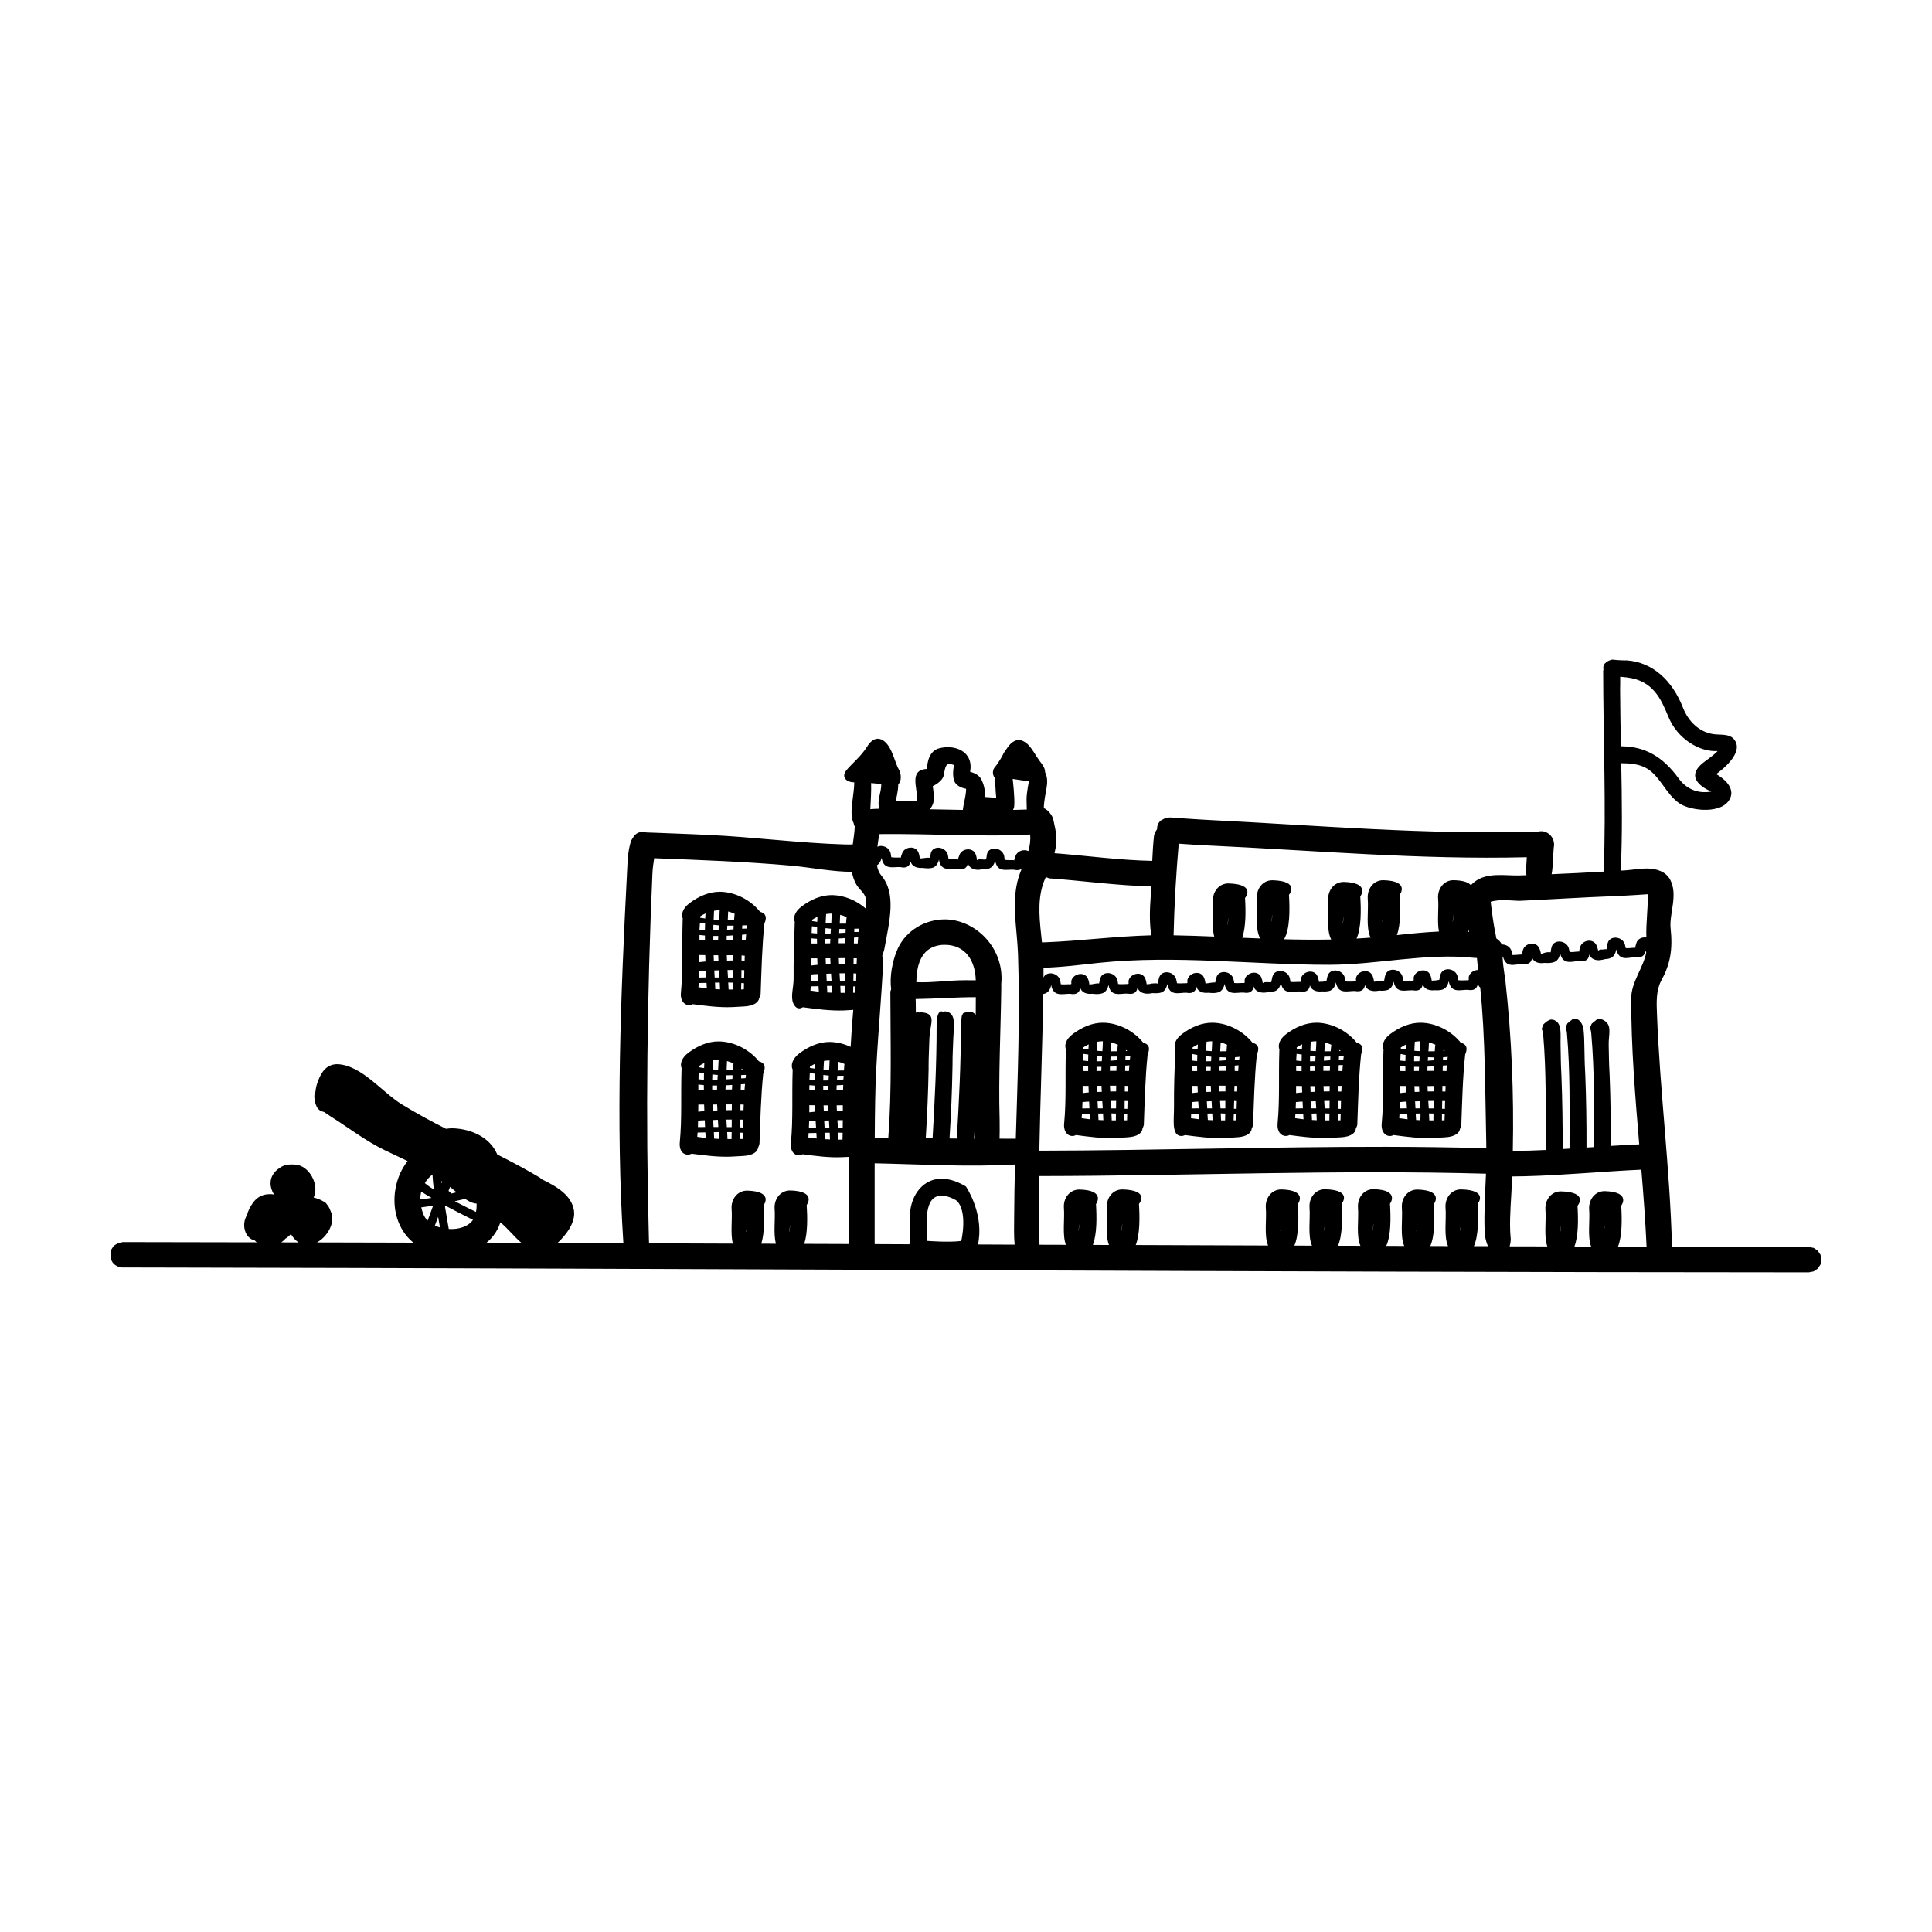 <?xml version="1.0" encoding="UTF-8"?>
<!-- Uploaded to: ICON Repo, www.svgrepo.com, Generator: ICON Repo Mixer Tools -->
<svg fill="#000000" width="800px" height="800px" version="1.1" viewBox="144 144 512 512" xmlns="http://www.w3.org/2000/svg">
 <path d="m568.94 321.47c-0.043-0.25-0.082-0.547-0.02-0.84 0.23-1.324 2.141-1.848 2.434-1.828 1.617 0.23 3.863 0.211 3.863 0.211 6.676 0.523 11.902 5.144 14.82 12.617 1.387 3.465 4.113 6.277 7.894 6.906 1.91 0.316 4.41-0.23 5.711 1.512 2.059 2.731-1.156 6.383-4.828 9.109 0 0 5.082 2.664 3.801 6.129-1.742 4.66-10.477 3.652-13.457 1.68-3.777-2.5-5.289-7.641-9.195-9.574-1.953-0.965-4.176-1.113-6.32-1.133 0.188 9.508 0.316 19.02-0.125 28.465 0.461-0.02 0.922-0.062 1.363-0.082 2.164-0.168 3.715-0.504 5.75-0.484 2.371 0.062 4.828 0.797 5.984 2.981 2.141 4.008-0.273 9.07 0.105 12.785 0.629 5.856-0.105 9.637-2.5 14-1.344 2.539-1.238 5.731-1.113 8.691 0.777 20.637 3.441 40.996 3.988 61.781 10.496 0.02 20.992 0.043 31.488 0.062h4.766l1.281 0.25 1.09 0.734 0.734 1.09 0.25 1.301-0.25 1.281-0.734 1.09-1.09 0.734-1.281 0.25c-147.62-0.062-294.6-1.027-442.07-1.281h-4.742s-1.363 0.043-2.394-0.988c-0.922-0.922-0.988-2.309-0.715-3.672l0.715-1.09c1.09-0.715 1.113-0.715 2.394-0.988h2.141c11.125 0.02 22.25 0.043 33.355 0.062-0.188-0.148-0.355-0.316-0.523-0.504-2.582-0.523-3.652-4.219-2.035-6.738 0.105-0.504 0.293-1.008 0.547-1.531 1.363-2.793 3.023-4.008 5.648-4.008 0.336 0.02 0.652 0.062 0.965 0.125-1.492-2.371-1.469-5.438 1.996-7.391 1.281-0.734 2.664-0.586 3.484-0.566 3.84 0.148 6.613 5.394 4.996 8.734 1.594 0.355 3.086 1.281 3.234 1.449 1.051 1.238 0.988 1.574 1.258 2.121 1.449 2.793-0.691 6.758-3.609 8.332 8.523 0.02 17.023 0.043 25.547 0.062-0.125-0.105-0.23-0.188-0.336-0.293-6.152-5.414-5.879-15.43-1.176-21.328-2.477-1.156-3.801-1.805-6.047-2.875-5.059-2.434-9.469-5.879-14.547-9.09l-1.531-1.027c-0.586-0.148-0.734-0.23-1.027-0.379-1.617-0.922-1.574-3.969-1.574-3.969 0.25-0.797-0.062-0.609 0.293-0.988 0.062-0.859 0.273-1.828 0.691-2.918 0.859-2.227 2.184-4.492 5.246-4.43 6.383 0.355 11.754 7.453 16.918 10.621 3.82 2.352 7.746 4.473 11.754 6.508 0.523-0.082 1.09-0.148 1.68-0.148 4.953 0.148 9.949 2.332 11.902 6.949 3.863 1.953 7.684 3.988 11.379 6.191 0 0 0.105 0.105 0.23 0.293 4.367 2.078 8.082 4.387 8.711 8.375 0.484 3.211-2.141 6.508-4.367 8.605 5.816 0.02 11.629 0.02 17.465 0.043-2.059-31.57-0.715-65.727 0.988-98.664 0.148-2.688 0.148-5.082 1.051-7.996l0.922-1.449c0.715-0.566 1.113-0.988 2.812-0.82 0.105 0.02 0.23 0.062 0.316 0.082l2.414 0.082c3.211 0.125 6.445 0.25 9.656 0.379 1.387 0.062 2.769 0.125 4.156 0.188 12.156 0.547 24.246 2.184 36.566 2.539 0.629 0.02 1.258 0 1.91-0.02 0.211-1.617 0.461-3.211 0.523-4.723-0.148-0.273-0.25-0.586-0.293-0.902-1.344-2.602 0.188-7.516 0.148-10.707v-0.125c-1.867 0.043-3.738-1.301-1.91-3.379 1.617-1.867 3.57-3.402 5.164-5.816 0.523-0.797 1.406-2.371 3.106-2.352 3.402 0.336 4.262 6.152 5.438 8.082 0.754 1.301 0.754 3.234-0.125 3.988 0 1.953-0.691 4.43-0.691 4.43 1.66-0.105 5.648 0.043 5.648 0.043 0.379-3.168-2.394-8.312 2.688-8.543 0 0-0.148-4.578 3.168-5.457 4.262-1.133 9.215 0.859 8.23 6.215 0 0 2.016 0.461 2.793 1.723 0.883 1.469 1.219 3.234 1.156 4.953 1.492 0.082 2.981 0.25 2.981 0.25-0.043-0.273-0.062-0.566-0.082-0.84-0.02-0.25-0.043-0.504-0.062-0.734-0.082-1.133-0.168-2.352-0.082-3.504-0.82-0.883-1.027-2.352 0.23-3.527 0 0 0.883-1.258 1.492-2.332 0.672-1.219-0.043-0.273 1.555-2.519 0.734-1.027 1.785-1.973 3.106-1.891 2.731 0.441 3.695 3.504 5.856 6.254 0.691 0.902 0.965 1.68 0.922 2.309 0.02 0.043 0.043 0.062 0.062 0.105 1.258 2.707-0.293 5.269-0.398 9.383 1.492 0.609 2.414 2.5 2.434 2.75l0.02 0.02v0.105c-0.02-0.211 0-0.062 0 0v-0.105c0.062 0.316 0.125 0.629 0.211 0.945 0.355 1.574 0.398 1.91 0.547 2.793 0.273 1.828 0.082 3.633-0.379 5.438 8.648 0.672 17.277 1.867 25.902 2.035 0.105-2.246 0.23-4.512 0.484-6.758 0 0 0.188-0.84 0.797-1.637-0.02-0.777 0.211-1.574 0.922-2.266l1.426-0.754c0.441-0.082 0.902-0.105 1.363-0.082 0 0 5.394 0.418 9.844 0.652 29.012 1.426 57.938 4.008 86.949 3.066 0 0 0.125 0 0.355 0.062 0.316-0.105 0.672-0.148 1.051-0.148 2.078 0.062 3.715 2.184 3.211 4.344-0.211 2.602-0.188 5.144-0.566 7.055 4.598-0.188 9.195-0.418 13.812-0.691 0.652-17.656-0.125-35.457-0.148-53.234 0 0 0.043-0.125 0.082-0.293zm10.035 132.5c-10.266 0.461-20.531 1.492-30.836 1.742-0.965 0.02-1.93 0.02-2.898 0.043h-0.523c-0.082 2.688-0.23 5.352-0.398 8.02-0.02 0.355-0.043 0.734-0.043 1.113-0.125 2.477-0.168 4.977 0.082 7.453 0 0 0.02 0.945-0.293 1.953 3.336 0 6.656 0.02 9.992 0.02-0.965-2.664-0.25-6.758-0.504-9.781-0.168-2.414 1.449-4.828 4.113-4.809 7.496 0.188 4.387 3.84 4.387 3.84 0.211 3.465 0.273 7.934-0.82 10.77 1.469 0 2.961 0.02 4.43 0.02-1.008-2.688-0.273-6.824-0.523-9.867-0.168-2.414 1.426-4.828 4.113-4.828 7.16 0.211 4.387 3.863 4.387 3.863 0.211 3.504 0.273 8.02-0.859 10.852h7.578c-0.316-6.824-0.82-13.625-1.387-20.402zm-41.164 1.07c-39.652-1.113-78.973 0.586-118.44 0.629-0.062 6.066-0.043 12.133 0.105 18.199 2.332 0 4.66 0.02 6.992 0.02-0.988-2.664-0.273-6.801-0.523-9.844-0.168-2.414 1.426-4.809 4.113-4.809 7.137 0.188 4.387 3.863 4.387 3.863 0.211 3.484 0.273 7.996-0.84 10.812l3.086 0.02h1.195c-1.027-2.664-0.293-6.844-0.547-9.91-0.168-2.414 1.426-4.828 4.113-4.809 7.496 0.188 4.387 3.84 4.387 3.84 0.211 3.527 0.273 8.082-0.859 10.895 11.691 0.043 23.387 0.082 35.078 0.125-1.113-2.664-0.336-6.926-0.609-10.055-0.168-2.414 1.449-4.809 4.113-4.809 7.18 0.188 4.387 3.863 4.387 3.863 0.23 3.57 0.273 8.23-0.922 11.02 1.555 0.02 3.106 0.02 4.66 0.02-1.176-2.664-0.398-6.992-0.652-10.141-0.168-2.414 1.426-4.809 4.113-4.809 7.496 0.188 4.387 3.863 4.387 3.863 0.211 3.609 0.273 8.312-0.965 11.105 1.996 0.02 3.988 0.02 5.961 0.02-1.195-2.644-0.398-7.012-0.652-10.18-0.168-2.434 1.426-4.828 4.113-4.828 7.137 0.188 4.367 3.863 4.367 3.863 0.23 3.633 0.293 8.375-0.988 11.168 1.594 0 3.191 0.02 4.766 0.02-1.156-2.664-0.379-6.992-0.629-10.141-0.168-2.414 1.426-4.809 4.113-4.809 7.137 0.188 4.367 3.863 4.367 3.863 0.23 3.59 0.273 8.312-0.945 11.105 1.574 0 3.129 0 4.703 0.02-1.195-2.664-0.398-7.031-0.672-10.223-0.168-2.414 1.449-4.809 4.113-4.809 7.496 0.188 4.387 3.863 4.387 3.863 0.23 3.633 0.273 8.398-0.988 11.188h3.738c-0.504-1.07-0.82-2.434-0.883-4.008-0.188-5.082 0.148-10.078 0.355-15.219zm-162.02-2.75c-0.02 7.055 0 14.105 0 21.16 0 0 0.02 0.082 0.02 0.25 3.043 0.02 6.086 0.02 9.133 0.043 0.082-0.148 0.188-0.25 0.316-0.379-0.148-2.266-0.105-4.512-0.125-6.781-0.082-5.059 2.898-9.949 8.039-10.223h0.566c2.203 0.082 4.324 0.922 6.234 2.059 0 0 4.43 6.445 3.422 14.105-0.02 0.23-0.062 0.461-0.105 0.691-0.043 0.188-0.082 0.398-0.125 0.586 3.234 0.02 6.488 0.02 9.719 0.043-0.211-2.246-0.148-4.848-0.125-7.262 0.02-4.66 0.105-9.32 0.23-13.98-12.387 0.715-25.527-0.082-37.199-0.316zm-58.422-80.84c-0.211 1.387-0.398 2.371-0.484 4.387-1.387 31.887-1.805 64.32-0.922 96.395 0 0.398 0.02 0.84 0.043 1.258 7.391 0.043 14.801 0.062 22.211 0.082-0.691-2.664-0.105-6.422-0.336-9.238-0.168-2.414 1.449-4.809 4.113-4.809 7.16 0.188 4.387 3.863 4.387 3.863 0.188 3.234 0.25 7.367-0.629 10.203h1.68l2.203 0.02c-0.734-2.664-0.125-6.465-0.355-9.301-0.168-2.434 1.449-4.828 4.113-4.828 7.16 0.188 4.387 3.863 4.387 3.863 0.211 3.273 0.273 7.453-0.652 10.285 3.988 0.02 7.957 0.02 11.922 0.043 0-7.684-0.125-15.387-0.148-23.09-0.566 0.02-1.133 0.062-1.699 0.082-3.547 0.168-7.074-0.336-10.496-0.777-0.168 0.105-0.355 0.188-0.586 0.211-1.555 0.293-2.75-0.945-2.519-3.273 0.609-6.422 0.23-12.449 0.461-19.27v-0.125c-0.566-1.07-0.125-2.856 1.805-4.305 2.371-1.762 5.144-3.043 8.125-3 1.867 0.043 3.738 0.504 5.438 1.301 0.168-3.273 0.398-6.527 0.691-9.805-0.777 0.043-1.574 0.105-2.371 0.148-3.715 0.148-7.43-0.379-10.98-0.84-0.859 0.484-1.848 0.523-2.539-1.027-0.777-1.785 0.082-4.176 0.082-6.527-0.043-4.977 0.125-9.656 0.293-14.738 0-0.105 0.02-0.211 0.02-0.316-0.441-1.07-0.082-2.688 1.805-4.094 2.352-1.785 5.144-3.043 8.125-3.023 3.273 0.082 6.508 1.469 8.922 3.609 0.125-1.363 0.105-2.5-0.148-3.129-0.609-1.449-1.66-1.973-2.457-3.402-0.566-1.027-0.922-2.121-1.113-3.254-4.66 0.062-11.02-1.156-15.996-1.617-12.09-1.07-24.227-1.512-36.336-1.973h-0.062zm-40.766 96.48c-0.566 1.762-1.531 3.402-3.023 4.828-0.23 0.211-0.461 0.418-0.691 0.609 3.106 0.02 6.215 0.02 9.32 0.02-1.953-1.637-3.547-3.777-5.606-5.457zm-55.504 3.106c-0.336 0.355-0.715 0.715-1.156 1.027-0.082 0.062-0.188 0.105-0.273 0.168-0.336 0.379-0.715 0.734-1.133 1.008 1.531 0 3.066 0.02 4.598 0.02-0.691-0.441-1.324-1.09-1.91-2.016-0.043-0.062-0.082-0.125-0.125-0.211zm172.34-10.18c-4.535 0.125-3.945 6.887-3.738 11.988 0 0 5.75 0.461 9.047 0.02 0 0 1.785-7.598-1.156-10.621-0.062-0.062-2.098-1.406-4.156-1.387zm164.2 8.145c-0.125 0.754-0.316 2.394-0.148 1.449 0.105-0.691 0.23-1.93 0.148-1.449zm11.586-0.043c-0.125 0.754-0.336 2.371-0.168 1.449 0.125-0.691 0.25-1.93 0.168-1.449zm-227.26-0.125c-0.125 0.754-0.316 2.371-0.148 1.449 0.105-0.715 0.23-1.953 0.148-1.449zm11.398-0.043c-0.125 0.754-0.316 2.371-0.148 1.449 0.105-0.691 0.23-1.93 0.148-1.449zm166.23-0.23c-0.125 0.754-0.336 2.371-0.168 1.449 0.125-0.715 0.25-1.953 0.168-1.449zm-89.574-0.02c-0.125 0.754-0.336 2.371-0.168 1.449 0.125-0.715 0.25-1.93 0.168-1.449zm53.508-0.02c-0.125 0.754-0.316 2.371-0.148 1.449 0.105-0.715 0.23-1.953 0.148-1.449zm47.633-0.02c-0.125 0.777-0.316 2.394-0.148 1.469 0.105-0.715 0.23-1.953 0.148-1.469zm-89.742 0c-0.125 0.754-0.316 2.394-0.148 1.449 0.105-0.691 0.23-1.93 0.148-1.449zm53.699-0.043c-0.125 0.777-0.336 2.394-0.168 1.469 0.125-0.715 0.25-1.953 0.168-1.469zm12.848 0c-0.125 0.754-0.336 2.371-0.168 1.449 0.125-0.691 0.25-1.93 0.168-1.449zm-245.67-4.809c-0.082 0.02-0.188 0.043-0.293 0.062 0 0-0.02 0-0.082 0.02 0.336 1.996 0.691 3.969 1.008 5.961 2.582 0.168 5.164-0.609 6.422-2.414-2.266-1.133-4.512-2.266-6.738-3.465-0.105-0.062-0.211-0.105-0.316-0.168zm-2.184 2.832c-0.293 0.754-0.566 1.531-0.859 2.309 0.441 0.188 0.883 0.355 1.344 0.504-0.148-0.945-0.316-1.891-0.484-2.812zm-1.324-2.981c-1.051 0.188-2.098 0.336-3.148 0.461 0.125 0.566 0.293 1.133 0.523 1.723 0.25 0.691 0.652 1.281 1.176 1.785 0.484-1.324 0.965-2.644 1.449-3.969zm8.5-1.785c-0.922 0.211-1.848 0.418-2.769 0.629 1.848 0.965 3.738 1.91 5.625 2.832 0.148-0.715 0.188-1.469 0.168-2.203-0.777-0.043-1.617-0.336-2.562-0.945-0.148-0.105-0.316-0.211-0.461-0.316zm-46.055 2.203m34.406-4.137c-0.168 0.652-0.25 1.344-0.25 2.078 0.988-0.105 1.973-0.23 2.961-0.398v-0.02c-0.922-0.523-1.828-1.07-2.707-1.66zm7.641-1.238c-0.125 0.336-0.273 0.691-0.418 1.051 0.293 0.211 0.547 0.441 0.734 0.715 0.461-0.105 0.922-0.23 1.387-0.336-0.566-0.461-1.133-0.945-1.699-1.426zm-4.66-3.297c-0.797 0.629-1.512 1.406-2.035 2.289 0.461 0.379 0.945 0.777 1.469 1.113 0.316 0.188 0.609 0.379 0.922 0.566-0.168-1.324-0.293-2.644-0.355-3.969zm2.394 1.742c0 0.211 0.02 0.441 0.043 0.652 0.062-0.168 0.125-0.336 0.188-0.504-0.082-0.043-0.148-0.105-0.23-0.148zm63.625-29.895c-0.441-1.07-0.105-2.688 1.805-4.113 2.352-1.762 5.144-3.043 8.125-3 4.074 0.082 8.102 2.227 10.559 5.289 2.5 0.629 1.176 3 1.156 3.106-0.652 6.191-0.777 12.449-1.008 18.684 0 0-0.082 0.523-0.355 1.027-0.125 1.07-1.281 2.141-4.094 2.266-1.008 0.043-2.035 0.125-3.066 0.168-3.547 0.148-7.074-0.336-10.477-0.777-0.188 0.105-0.379 0.168-0.586 0.211-1.555 0.273-2.769-0.945-2.539-3.273 0.609-6.422 0.23-12.449 0.461-19.27 0-0.105 0.02-0.211 0.02-0.316zm255.62-30.711c-0.082-0.148-0.168-0.316-0.23-0.484 0 0 0.062 2.141-2.539 1.762-1.891 0-4.387 1.281-5.164-2.078 0 0-0.168 1.637-1.301 2.227-0.484 0.25-1.133 0.336-1.68 0.379-0.379 0.105-0.777 0.188-1.219 0.25-1.156 0.168-2.519-0.23-2.961-1.512 0 0 0.062 2.141-2.539 1.762-1.891-0.02-4.387 1.281-5.184-2.078 0 0-0.148 1.637-1.281 2.227-1.051 0.547-2.832 0.355-2.832 0.355-0.02 0-0.02 0-0.02-0.02-1.238 0.211-2.793 0.02-3.297-1.449 0 0 0.062 2.141-2.539 1.742-1.891 0-4.387 1.301-5.184-2.059 0 0 0 0.211-0.082 0.484 0.105 2.059 0.504 4.113 0.754 6.172 1.637 14.777 2.266 29.914 1.953 44.945 2.918-0.02 5.816-0.105 8.711-0.25v-0.293c-0.02-10.098 0.211-20.195-0.672-30.438-0.148-1.555-0.734-0.734 0.082-2.562 0 0 1.195-1.281 2.141-1.281 0.523 0.062 0.609 0.105 0.84 0.211 2.016 0.945 1.469 3.777 1.555 6.738 0.062 2.414 0.043 4.828 0.188 7.199 0.02 0.461 0.02 0.461 0.043 0.945 0.25 6.402 0.336 12.805 0.316 19.23 0.609-0.02 1.219-0.062 1.828-0.105v-0.168c-0.02-10.078 0.211-20.172-0.691-30.438-0.125-1.555-0.734-0.734 0.105-2.562l1.449-1.195c0.523-0.105 0.523-0.062 0.691-0.062 1.555 0.125 2.121 2.394 2.121 2.5 0.211 2.059 0.23 3.148 0.25 4.43 0.062 2.414 0.062 4.828 0.211 7.199 0.02 0.484 0.02 0.484 0.043 0.945 0.25 6.34 0.336 12.699 0.316 19.062 0.652-0.043 1.301-0.082 1.953-0.125 0.105-10.18 0.168-20.32-0.691-30.125-0.148-1.637-0.629-0.965 0.105-2.562l1.449-1.195c0.504-0.105 0.523-0.062 0.672-0.062 0.523 0.043 0.609 0.105 0.84 0.211 2.664 1.238 1.469 3.82 1.555 6.719 0.062 2.414 0.062 4.828 0.211 7.199 0.02 0.484 0.02 0.484 0.043 0.945 0.25 6.191 0.316 12.363 0.316 18.559 2.5-0.168 5.016-0.316 7.516-0.418-1.07-12.824-2.141-25.652-2.121-38.668 0-4.367 3.211-8.062 3.988-12.195zm-43.957 9.363c-0.293-0.25-0.547-0.609-0.672-1.051 0 0-0.062 2.121-2.625 1.617-1.891-0.082-4.449 1.07-5.082-2.309 0 0-0.23 1.617-1.387 2.141-0.715 0.336-1.699 0.316-2.309 0.273-1.238 0.148-2.75-0.148-3.191-1.617 0 0-0.043 2.141-2.625 1.637-1.891-0.105-4.449 1.027-5.082-2.309 0 0-0.23 1.617-1.387 2.141-0.754 0.336-1.828 0.316-2.414 0.25-0.168 0.043-0.336 0.062-0.523 0.082-1.238 0.168-2.832-0.082-3.273-1.594 0 0-0.062 2.121-2.625 1.617-1.891-0.082-4.473 1.051-5.082-2.309 0 0-0.23 1.617-1.387 2.164-0.715 0.316-1.699 0.293-2.309 0.25-1.238 0.148-2.75-0.148-3.191-1.617 0 0-0.043 2.141-2.625 1.637-1.891-0.105-4.449 1.07-5.059-2.309 0 0-0.23 1.617-1.406 2.141-0.484 0.23-1.113 0.293-1.66 0.293-0.293 0.043-0.586 0.105-0.883 0.148-1.238 0.168-2.832-0.105-3.273-1.617 0 0-0.062 2.141-2.625 1.637-1.891-0.105-4.473 1.027-5.082-2.309 0 0-0.23 1.617-1.387 2.141-1.09 0.504-2.856 0.211-2.856 0.211h-0.02c-1.238 0.148-2.769-0.125-3.211-1.617 0 0-0.062 2.141-2.625 1.617-1.891-0.082-4.449 1.09-5.082-2.309 0 0-0.23 1.637-1.387 2.164-0.797 0.355-1.973 0.293-2.539 0.25-0.23 0.02-0.461 0.062-0.672 0.105-1.258 0.168-2.856-0.105-3.297-1.617 0 0-0.043 2.141-2.625 1.637-1.891-0.105-4.449 1.07-5.059-2.309 0 0-0.25 1.617-1.406 2.141-1.09 0.504-2.856 0.211-2.856 0.211h-0.02c-1.238 0.148-2.769-0.125-3.211-1.617 0 0-0.043 2.141-2.625 1.637-1.891-0.105-4.449 1.027-5.082-2.332 0 0-0.23 1.637-1.387 2.164-0.211 0.105-0.461 0.168-0.715 0.211-0.188 13.832-0.777 27.668-1.027 41.523 30.648-0.062 61.34-1.051 91.945-1.027 8.836 0.02 17.676 0.125 26.512 0.379-0.02-0.484-0.02-0.945-0.02-1.426-0.316-13.832-0.23-27.855-1.594-41.125zm-170.18 38.414c0.043 0.629 0.062 1.238 0.082 1.848h1.07c0.02-0.609 0.043-1.195 0.043-1.805-0.398-0.02-0.797-0.02-1.195-0.043zm-2.246 0.02c-0.418 0-0.84 0-1.281 0.02 0.043 0.566 0.062 1.133 0.105 1.699 0.418 0.02 0.84 0.043 1.258 0.062-0.02-0.586-0.043-1.195-0.082-1.785zm-27.164-0.168c0.02 0.629 0.062 1.238 0.082 1.848h1.07c0.02-0.609 0.02-1.219 0.043-1.828-0.398 0-0.797-0.02-1.195-0.02zm3.441 0.148c-0.02 0.547-0.02 1.113-0.043 1.68h0.715c0.02-0.547 0.02-1.09 0.043-1.637-0.23-0.02-0.484-0.043-0.715-0.043zm-5.688-0.148c-0.441 0.02-0.859 0.02-1.281 0.043 0.02 0.566 0.062 1.133 0.082 1.699 0.418 0.02 0.859 0.043 1.281 0.062-0.02-0.609-0.062-1.195-0.082-1.805zm54.012-70.008c-1.238 0.105-2.769-0.23-3.168-1.742 0 0-0.125 2.141-2.664 1.531-1.891-0.148-4.492 0.922-4.996-2.477 0 0-0.25 1.406-1.238 1.996 0.168 1.051 0.547 1.996 1.195 2.769 3.969 4.746 2.141 11.945 0.777 19.332-0.105 0.566-0.336 1.195-0.566 1.785 0.25 1.449 0.168 3.191 0.082 4.785-0.652 11.316-1.805 22.586-1.973 33.902-0.062 3.211-0.082 6.422-0.105 9.637 1.195 0.02 2.394 0.02 3.59 0.043 0.965-12.891 0.566-25.777 0.547-38.75 0 0 0.062-0.273 0.211-0.672-0.441-3.148 0.273-7.473 1.723-10.684 2.164-4.766 7.16-7.871 12.723-7.809 7.809 0.188 14.906 7.117 14.801 15.742 0 0.461-0.043 1.008-0.082 1.531 0.02 0.211 0.02 0.398 0.02 0.609-0.148 11.754-0.777 23.555-0.441 35.246 0.043 1.742 0 4.094-0.02 4.977 1.426 0.02 2.875 0.02 4.305 0.02 0.484-16.246 1.156-32.496 0.586-48.973-0.273-7.305-2.059-14.695 0.609-21.645 0.125-0.316 0.25-0.629 0.379-0.945-0.398 0.316-1.027 0.523-2.059 0.273-1.891-0.148-4.492 0.902-4.977-2.477 0 0-0.293 1.617-1.469 2.098-0.504 0.211-1.113 0.25-1.66 0.23-0.398 0.082-0.84 0.125-1.301 0.168-1.156 0.062-2.477-0.461-2.812-1.762 0 0-0.125 2.121-2.664 1.531-1.891-0.168-4.512 0.883-4.996-2.477 0 0-0.293 1.594-1.469 2.098-1.113 0.441-2.856 0.105-2.856 0.105h-0.02zm13.73 69.758c-0.043 0.652-0.082 1.324-0.125 1.973h0.148c-0.043-0.293-0.043-0.609-0.043-0.945 0-0.336 0-0.691 0.02-1.027zm0.398-35.496h-0.273c-5.144 0-10.266 0.418-15.492 0.484h-0.188c0.043 0.609 0.043 1.219 0.043 1.828s0.02 1.219 0.02 1.828c0.398-0.336 0.82-0.082 0.82-0.082 0.523-0.105 0.523-0.062 0.691-0.062 4.156 0.398 2.227 2.793 2.078 7.012-0.062 2.352-0.211 4.723-0.211 7.094v0.922c-0.105 6.129-0.379 12.258-0.754 18.367 0.586 0 1.195 0 1.805 0.02 0.586-9.93 1.07-19.816 1.07-29.66-0.062-4.934 1.637-3.906 1.637-3.906 0.523-0.125 0.523-0.082 0.691-0.082 0.523 0.062 0.609 0.125 0.82 0.211 2.035 0.965 1.363 3.906 1.281 6.801-0.082 2.371-0.23 4.723-0.211 7.094 0 0.461 0 0.461-0.02 0.945-0.105 6.215-0.379 12.426-0.777 18.621 0.652 0 1.301 0.02 1.93 0.02 0.586-9.844 1.09-19.816 1.09-29.641-0.02-1.238 0.23-2.832 0.23-2.832 0.523-0.883-0.082-0.629 1.406-1.07 0 0 0.125-0.082 0.672-0.082 0.523 0.062 0.609 0.125 0.84 0.211 0.316 0.168 0.566 0.355 0.777 0.609 0-1.531 0.02-3.086 0.02-4.641zm-42.258 35.98c-0.672 0.02-1.363 0.043-2.059 0.043-0.02 0.379-0.043 0.754-0.062 1.133 0.293 0.043 0.629 0.082 1.07 0.148 0.379 0.043 0.754 0.105 1.133 0.148-0.02-0.484-0.043-0.988-0.082-1.469zm66.145-22.125c-0.441-1.07-0.105-2.664 1.805-4.094 2.352-1.762 5.144-3.043 8.125-3 4.074 0.082 8.102 2.227 10.559 5.312 2.5 0.609 1.156 2.981 1.156 3.086-0.652 6.191-0.777 12.449-1.008 18.684 0 0-0.105 0.461-0.355 0.945-0.062 1.09-1.195 2.227-4.094 2.352-1.027 0.062-2.035 0.125-3.066 0.168-3.547 0.168-7.074-0.336-10.477-0.777-0.148 0.082-0.293 0.148-0.461 0.188-1.574 0.379-2.898-1.027-2.664-3.254 0.609-6.422 0.23-12.449 0.461-19.27 0-0.105 0.02-0.23 0.02-0.336zm28.969 0.02c-0.461-1.07-0.105-2.688 1.785-4.113 2.352-1.762 5.144-3.043 8.125-3 4.094 0.082 8.102 2.227 10.559 5.312 2.519 0.609 1.176 2.981 1.156 3.086-0.652 6.191-0.777 12.449-1.008 18.684 0 0-0.082 0.461-0.355 0.965-0.062 1.09-1.219 2.203-4.074 2.332-1.027 0.062-2.059 0.125-3.066 0.168-3.57 0.168-7.137-0.336-10.559-0.777-0.316 0.168-0.652 0.273-1.051 0.25-1.176-0.082-1.66-1.008-1.828-2.289-0.043-0.148-0.043-0.273-0.062-0.398-0.125-1.531 0.062-3.465 0.043-5.164-0.043-4.996 0.148-9.656 0.316-14.738 0-0.105 0-0.211 0.02-0.316zm55.188 0c-0.461-1.07-0.105-2.688 1.785-4.113 2.352-1.762 5.164-3.043 8.145-3 4.074 0.082 8.082 2.227 10.559 5.312 2.5 0.609 1.156 2.981 1.156 3.086-0.672 6.191-0.797 12.449-1.027 18.684 0 0-0.062 0.547-0.355 1.07-0.148 1.051-1.301 2.098-4.074 2.227-1.027 0.062-2.059 0.125-3.066 0.168-3.547 0.168-7.074-0.336-10.477-0.777-0.148 0.082-0.293 0.148-0.461 0.188-1.574 0.379-2.898-1.027-2.664-3.254 0.609-6.422 0.23-12.449 0.461-19.27 0-0.105 0-0.211 0.02-0.316zm-17.738-7.117h0.082c4.074 0.082 8.102 2.227 10.559 5.312 2.5 0.609 1.156 2.981 1.156 3.086-0.652 6.191-0.777 12.449-1.008 18.684 0 0-0.105 0.461-0.379 0.945-0.062 1.113-1.195 2.227-4.074 2.352-1.027 0.062-2.035 0.125-3.066 0.168-0.461 0.02-0.902 0.02-1.344 0.02h-0.062c-3.043 0-6.086-0.398-9.047-0.797-0.316 0.168-0.652 0.25-0.965 0.25h-0.02c-1.258 0-2.371-1.176-2.164-3.316 0.609-6.422 0.23-12.449 0.461-19.27 0-0.125 0.02-0.23 0.02-0.355-0.441-1.051-0.082-2.644 1.805-4.074 2.309-1.742 5.059-3 7.996-3h0.039zm-161.98 29.074c-0.691 0.02-1.363 0.043-2.059 0.043-0.02 0.379-0.043 0.754-0.082 1.133 0.293 0.02 0.652 0.082 1.07 0.148 0.398 0.043 0.777 0.082 1.156 0.148-0.043-0.504-0.062-0.988-0.082-1.469zm36.422-3.254c-0.484 0-0.945 0-1.426 0.02 0.043 0.652 0.082 1.324 0.125 1.973h1.156 0.125c0-0.652 0-1.324 0.02-1.996zm-7.199 0.188c-0.188 0.02-0.398 0.02-0.609 0.02-0.355 0.02-0.734 0.062-1.113 0.105-0.02 0.566-0.043 1.133-0.062 1.68 0.629 0 1.258-0.02 1.891-0.02-0.02-0.586-0.062-1.176-0.105-1.785zm3.527-0.105c-0.418 0-0.84 0.02-1.258 0.043 0.043 0.609 0.062 1.238 0.105 1.848h1.258c-0.02-0.629-0.062-1.258-0.105-1.891zm-23.488-0.211c0 0.672-0.02 1.363-0.02 2.035 0.25 0.02 0.484 0.043 0.734 0.062 0.02-0.691 0.043-1.387 0.062-2.078-0.273-0.02-0.523-0.02-0.777-0.02zm-2.266-0.02h-1.426c0.043 0.672 0.082 1.324 0.125 1.996h1.176 0.105c0.02-0.672 0.02-1.344 0.02-1.996zm-7.16 0.188c-0.211 0-0.418 0.02-0.629 0.02-0.379 0-0.754 0.062-1.133 0.105 0 0.566-0.02 1.113-0.043 1.68 0.629-0.02 1.258-0.02 1.891-0.02-0.02-0.586-0.043-1.195-0.082-1.785zm3.484-0.125c-0.418 0.02-0.82 0.043-1.238 0.062 0.02 0.609 0.062 1.219 0.082 1.848h1.281c-0.043-0.629-0.082-1.258-0.125-1.91zm188.45-1.699c0.043 0.629 0.062 1.238 0.082 1.848h1.09c0-0.609 0.02-1.195 0.02-1.805-0.398-0.02-0.797-0.02-1.195-0.043zm-55.188 0c0.043 0.629 0.062 1.238 0.082 1.848h1.07c0.02-0.609 0.043-1.219 0.043-1.805-0.398-0.02-0.797-0.02-1.195-0.043zm-28.969 0c0.043 0.629 0.062 1.238 0.082 1.848h1.09c0-0.609 0.02-1.219 0.02-1.805-0.398-0.02-0.797-0.02-1.195-0.043zm56.594 0c0.02 0.629 0.043 1.238 0.082 1.848h0.652 0.105 0.316c0-0.566 0.02-1.156 0.02-1.742v-0.062c-0.398-0.02-0.777-0.02-1.176-0.043zm31.004 0.148c0 0.566-0.02 1.133-0.02 1.68h0.691c0.02-0.547 0.043-1.09 0.062-1.637-0.25-0.02-0.484-0.02-0.734-0.043zm-84.156 0c0 0.566-0.02 1.133-0.02 1.68h0.715c0-0.547 0.02-1.09 0.043-1.637-0.25-0.02-0.484-0.02-0.734-0.043zm56.594 0c-0.02 0.566-0.043 1.133-0.043 1.68h0.715c0.02-0.523 0.02-1.051 0.043-1.574v-0.062c-0.23-0.02-0.484-0.02-0.715-0.043zm-27.605 0c-0.02 0.566-0.043 1.133-0.062 1.68h0.715c0.02-0.547 0.043-1.09 0.062-1.637-0.25-0.02-0.484-0.02-0.715-0.043zm-34.656-0.125c-0.441 0-0.859 0-1.281 0.02 0.02 0.566 0.062 1.133 0.082 1.699 0.418 0.02 0.859 0.043 1.281 0.062-0.043-0.547-0.062-1.176-0.082-1.785zm28.949 0c-0.418 0-0.84 0-1.281 0.02 0.043 0.566 0.062 1.133 0.105 1.699 0.418 0.02 0.84 0.043 1.258 0.062-0.02-0.586-0.043-1.195-0.082-1.785zm27.605 0c-0.418 0-0.84 0-1.258 0.02v0.148c0.02 0.523 0.062 1.027 0.082 1.555 0.418 0.02 0.84 0.043 1.258 0.062-0.02-0.586-0.043-1.195-0.082-1.785zm27.582 0c-0.418 0-0.84 0-1.281 0.02 0.043 0.566 0.062 1.133 0.105 1.699 0.379 0.02 0.754 0.043 1.133 0.062 0.02-0.566 0.062-1.176 0.043-1.785zm-87.664 0.062c-0.691 0.02-1.387 0.043-2.059 0.043-0.02 0.379-0.062 0.754-0.082 1.133 0.293 0.043 0.652 0.082 1.07 0.148 0.379 0.043 0.754 0.105 1.133 0.148-0.02-0.484-0.043-0.988-0.062-1.469zm56.574 0c-0.691 0.02-1.387 0.043-2.059 0.043-0.02 0.379-0.043 0.754-0.082 1.133 0.293 0.043 0.652 0.082 1.07 0.148 0.379 0.043 0.777 0.105 1.156 0.148-0.043-0.484-0.062-0.945-0.082-1.426v-0.043zm27.562 0c-0.672 0.02-1.363 0.043-2.035 0.043-0.043 0.379-0.062 0.754-0.082 1.133 0.293 0.043 0.629 0.082 1.07 0.148 0.379 0.043 0.754 0.105 1.133 0.148-0.02-0.484-0.043-0.988-0.082-1.469zm-55.188 0c-0.672 0.02-1.363 0.043-2.059 0.043-0.02 0.379-0.043 0.754-0.062 1.133 0.273 0.043 0.629 0.082 1.07 0.148 0.379 0.043 0.754 0.105 1.133 0.148-0.02-0.484-0.062-0.988-0.082-1.469zm-103.26-2.266v1.891c0.484-0.062 1.008-0.125 1.555-0.168-0.02-0.566-0.043-1.133-0.062-1.699-0.504 0-0.988-0.02-1.492-0.02zm-29.41-0.168c0 0.629-0.02 1.281-0.02 1.91 0.504-0.082 1.051-0.125 1.617-0.168-0.02-0.586-0.043-1.156-0.062-1.742-0.504 0.02-1.027 0.02-1.531 0zm33.188 0.211c0.02 0.523 0.043 1.027 0.062 1.555 0.398-0.02 0.82-0.043 1.219-0.043-0.02-0.504-0.043-1.008-0.062-1.492-0.398 0-0.82-0.02-1.219-0.02zm5.102-0.02c-0.547 0.02-1.09 0.02-1.637 0.02 0.02 0.484 0.043 0.965 0.062 1.426 0.523 0 1.051-0.02 1.574-0.02v-1.426zm-33.312-0.211c-0.398 0-0.797 0-1.219 0.02 0.02 0.523 0.043 1.07 0.062 1.617 0.418-0.02 0.82-0.043 1.238-0.062-0.043-0.523-0.062-1.051-0.082-1.574zm6.191 0c0 0.504-0.02 1.008-0.02 1.492 0.273 0.02 0.547 0.02 0.82 0.043 0.02-0.504 0.043-1.008 0.062-1.492-0.293-0.02-0.566-0.02-0.859-0.043zm-2.289-0.02h-1.637c0.02 0.504 0.043 1.027 0.062 1.531 0.523-0.02 1.051-0.02 1.555-0.02 0.02-0.504 0.02-1.008 0.02-1.512zm104.1-0.902c-0.02 0.672-0.02 1.363-0.02 2.059 0.23 0 0.484 0.02 0.734 0.043 0.02-0.691 0.02-1.387 0.043-2.078-0.25 0-0.504-0.02-0.754-0.02zm84.156 0c-0.02 0.672-0.02 1.363-0.043 2.059 0.25 0 0.504 0.02 0.754 0.043 0-0.691 0.02-1.387 0.043-2.078-0.25 0-0.504-0.02-0.754-0.02zm-27.582 0c0 0.672-0.02 1.344-0.02 2.016v0.043c0.23 0 0.484 0.02 0.734 0.043 0.02-0.691 0.02-1.387 0.043-2.078-0.25 0-0.504-0.02-0.754-0.02zm-27.562 0c-0.02 0.672-0.043 1.363-0.062 2.059 0.25 0 0.484 0.02 0.715 0.043 0.02-0.691 0.043-1.387 0.062-2.078-0.23 0-0.484-0.02-0.715-0.02zm52.879-0.02c-0.484 0-0.945 0-1.426 0.02 0.043 0.652 0.082 1.324 0.125 1.973h1.156 0.125c0-0.652 0-1.324 0.02-1.996zm-27.582 0c-0.484 0-0.945 0-1.426 0.02 0.043 0.652 0.082 1.324 0.125 1.973h1.156 0.125c0-0.652 0.02-1.301 0.02-1.973zm-56.574 0c-0.484 0-0.945 0-1.426 0.02 0.043 0.652 0.082 1.324 0.125 1.973h1.156 0.125c0-0.652 0.02-1.324 0.02-1.996zm28.949 0c-0.461 0-0.945 0-1.406 0.02 0.043 0.652 0.082 1.324 0.125 1.973h1.156 0.125v-1.996zm-7.18 0.188c-0.188 0.02-0.398 0.02-0.609 0.02-0.355 0.02-0.754 0.062-1.113 0.105-0.02 0.566-0.043 1.133-0.062 1.68 0.629 0 1.258-0.02 1.891-0.02-0.043-0.586-0.062-1.176-0.105-1.785zm27.648 0c-0.211 0.02-0.418 0.02-0.652 0.02-0.355 0.02-0.734 0.062-1.113 0.105-0.02 0.566-0.043 1.113-0.062 1.68 0.652 0 1.281-0.02 1.91-0.02-0.02-0.586-0.062-1.195-0.082-1.785zm27.543 0c-0.188 0.02-0.398 0.02-0.609 0.02-0.355 0.02-0.734 0.062-1.113 0.105-0.02 0.566-0.043 1.133-0.062 1.68 0.629 0 1.258-0.02 1.891-0.02-0.02-0.586-0.062-1.176-0.105-1.785zm-84.113 0c-0.211 0.02-0.418 0.02-0.652 0.02-0.355 0.02-0.734 0.062-1.113 0.105-0.02 0.566-0.043 1.133-0.062 1.68 0.652 0 1.281-0.02 1.91-0.02-0.02-0.586-0.062-1.195-0.082-1.785zm3.484-0.105c-0.418 0-0.84 0.02-1.258 0.043 0.043 0.609 0.062 1.238 0.105 1.848h1.281c-0.043-0.629-0.082-1.258-0.125-1.891zm84.156 0c-0.418 0-0.84 0.02-1.258 0.043 0.043 0.609 0.062 1.238 0.105 1.848h1.281c-0.043-0.629-0.082-1.258-0.125-1.891zm-27.582 0c-0.418 0-0.84 0.02-1.258 0.043l0.02 0.105c0.02 0.566 0.062 1.156 0.082 1.742h1.281c-0.043-0.629-0.082-1.258-0.125-1.891zm-27.605 0c-0.418 0-0.84 0.02-1.258 0.043 0.02 0.609 0.062 1.238 0.105 1.848h1.258c-0.02-0.629-0.062-1.258-0.105-1.891zm-106.37 0.168c-0.355 0.523 0.168-0.316 0 0zm-29.43-0.148c-0.336 0.523 0.188-0.316 0 0zm185.78-4.074v1.891c0.484-0.062 1.008-0.125 1.555-0.168-0.02-0.566-0.043-1.133-0.062-1.699-0.504 0-0.988-0.02-1.492-0.02zm-55.188 0v1.891c0.484-0.062 1.008-0.125 1.555-0.168-0.02-0.566-0.043-1.156-0.062-1.723h-1.492zm-28.969 0v1.891c0.504-0.062 1.051-0.125 1.617-0.168-0.02-0.586-0.043-1.156-0.062-1.723h-1.555zm56.574 0v1.891c0.504-0.082 1.051-0.125 1.617-0.168-0.02-0.566-0.043-1.133-0.062-1.699-0.504 0-1.027-0.02-1.555-0.02zm31.363 0.043c0.02 0.523 0.043 1.027 0.062 1.555 0.398-0.02 0.82-0.043 1.219-0.043-0.02-0.504-0.043-1.008-0.062-1.492-0.398 0-0.82-0.02-1.219-0.02zm-82.941-0.082c-0.398 0-0.82 0.02-1.219 0.02 0.02 0.523 0.043 1.07 0.062 1.617 0.398-0.02 0.82-0.043 1.238-0.043-0.043-0.547-0.062-1.07-0.082-1.594zm28.969 0c-0.418 0-0.82 0.02-1.219 0.02 0.02 0.523 0.043 1.07 0.062 1.617 0.398-0.02 0.82-0.043 1.219-0.043-0.02-0.547-0.043-1.07-0.062-1.594zm26.387 0.082c0.02 0.523 0.043 1.027 0.062 1.555 0.398-0.02 0.82-0.043 1.219-0.043-0.02-0.504-0.043-1.008-0.062-1.492-0.379 0-0.734-0.02-1.113-0.02zm8.27-0.043h-0.02-0.523-0.062-0.25c0 0.484-0.02 0.965-0.02 1.469 0.273 0 0.547 0 0.82 0.02 0.02-0.504 0.043-0.988 0.062-1.492zm-57.434-0.02c-0.02 0.484-0.02 0.988-0.02 1.492 0.273 0 0.547 0 0.82 0.02 0.02-0.504 0.02-1.008 0.043-1.492-0.273-0.02-0.566-0.02-0.84-0.02zm84.996 0.02h-0.84c-0.02 0.484-0.02 0.965-0.02 1.469 0.273 0 0.547 0 0.82 0.02 0-0.504 0.02-0.988 0.043-1.492zm-55.945-0.02c-0.02 0.484-0.02 0.988-0.043 1.492 0.25 0 0.504 0 0.754 0.02 0-0.504 0.02-1.008 0.043-1.492-0.25-0.02-0.504-0.02-0.754-0.02zm-31.34-0.043h-1.66c0.02 0.504 0.043 1.027 0.082 1.531 0.504 0 1.027-0.02 1.555-0.02 0-0.504 0-1.008 0.02-1.512zm28.949 0h-1.637c0.02 0.504 0.043 1.027 0.062 1.531 0.523 0 1.051-0.02 1.574-0.02v-1.512zm27.625 0.082c-0.547 0.02-1.09 0.02-1.637 0.02 0.02 0.484 0.043 0.965 0.062 1.426 0.523 0 1.027-0.02 1.555-0.02 0-0.484 0-0.945 0.02-1.426zm27.562 0c-0.547 0.02-1.09 0.02-1.637 0.02 0.02 0.484 0.043 0.965 0.062 1.426 0.523 0 1.051-0.02 1.574-0.02v-1.426zm-165.44-0.211c0 0.441-0.02 0.902-0.02 1.344 0.461 0.02 0.922 0.02 1.387 0.02 0-0.418-0.02-0.84-0.02-1.258-0.441-0.02-0.902-0.062-1.344-0.105zm4.977 0.148c-0.441 0-0.883 0.02-1.324 0.02 0 0.398 0.02 0.777 0.02 1.176 0.418-0.02 0.84-0.02 1.258-0.02v-0.043c0.02-0.379 0.02-0.754 0.043-1.133zm3.988-0.211c-0.586 0.02-1.156 0.062-1.742 0.105v0.148c-0.02 0.379-0.02 0.734-0.043 1.113 0.586 0 1.176-0.02 1.742 0 0-0.461 0.02-0.922 0.043-1.363zm-26.031-0.25c-0.355 0.02-0.734 0.062-1.09 0.082-0.02 0.461-0.02 0.945-0.043 1.406 0.336 0 0.672 0.02 1.008 0.043 0.043-0.523 0.082-1.027 0.125-1.531zm-12.363 0.148v1.363h1.469c-0.02-0.398-0.02-0.797-0.02-1.219-0.484-0.043-0.965-0.082-1.449-0.148zm3.672 0.25v1.09h1.281v-0.043c0-0.336 0.02-0.691 0.02-1.027-0.418 0-0.859 0-1.301-0.02zm5.289-0.148c-0.566 0.043-1.156 0.082-1.723 0.105-0.02 0.379-0.043 0.734-0.043 1.113 0.566-0.02 1.156-0.02 1.723-0.02 0.02-0.398 0.02-0.797 0.043-1.195zm177.26-0.629c-0.355 0.523 0.168-0.316 0 0zm-84.156 0c-0.355 0.523 0.188-0.316 0 0zm56.617-0.082s-0.168 0.25-0.168 0.25zm-27.648 0.082c-0.355 0.523 0.168-0.316 0 0zm-97.906-2.016c0 0.484-0.02 0.988-0.02 1.469 0.461 0 0.922 0 1.387-0.02 0.02-0.441 0.043-0.859 0.082-1.281-0.484-0.043-0.965-0.105-1.449-0.168zm-3.59-0.504c-0.02 0.441-0.062 0.965-0.082 1.594v0.188c0.441 0.062 0.902 0.105 1.344 0.125 0-0.586 0.02-1.156 0.043-1.742-0.441-0.062-0.859-0.125-1.301-0.168zm-25.82 0.355c-0.02 0.484-0.02 0.988-0.043 1.469 0.461 0 0.922-0.02 1.387-0.043 0.02-0.418 0.062-0.84 0.082-1.281-0.484-0.02-0.965-0.082-1.426-0.148zm34.785 0.355c-0.566 0.02-1.113 0.02-1.68 0.02-0.02 0.355-0.043 0.715-0.082 1.09 0.566-0.043 1.133-0.082 1.699-0.125 0.02-0.316 0.043-0.652 0.062-0.988zm-38.375-0.859c-0.043 0.441-0.082 0.945-0.082 1.594 0 0.062-0.02 0.125-0.02 0.188 0.484 0.062 0.965 0.105 1.449 0.125 0-0.566 0-1.156 0.02-1.742-0.461-0.062-0.922-0.125-1.363-0.168zm8.941 0.715c-0.547 0-1.113 0.02-1.68 0.02-0.02 0.355-0.043 0.715-0.062 1.09 0.566-0.043 1.133-0.082 1.699-0.125 0.02-0.336 0.02-0.652 0.043-0.988zm3.547-0.082h-0.25c-0.336 0.02-0.672 0.02-1.008 0.043 0 0.293-0.02 0.586-0.02 0.883 0.379-0.02 0.777-0.043 1.176-0.062 0.043-0.293 0.062-0.586 0.105-0.859zm158.18-2.625c-0.316 0-0.652 0.02-0.965 0.043h-0.125c-0.02 0.504-0.02 1.027-0.043 1.531h0.043c0.316 0.02 0.652 0.02 0.965 0.043 0.043-0.547 0.082-1.07 0.125-1.617zm-56.574 0.082c-0.379 0.02-0.734 0.062-1.09 0.082-0.02 0.484-0.043 0.945-0.043 1.406 0.336 0.02 0.672 0.02 1.008 0.043 0.043-0.523 0.082-1.027 0.125-1.531zm84.156 0c-0.379 0.02-0.734 0.062-1.09 0.082-0.02 0.484-0.043 0.945-0.043 1.406 0.336 0.02 0.672 0.02 1.008 0.043 0.02-0.523 0.062-1.027 0.125-1.531zm-55.211 0c-0.336 0.02-0.672 0.062-1.027 0.082v1.406c0.293 0.02 0.609 0.02 0.922 0.043 0.02-0.523 0.062-1.027 0.105-1.531zm-41.312 0.168v1.344c0.484 0.02 0.965 0.02 1.449 0.02v-1.238c-0.484-0.02-0.965-0.082-1.449-0.125zm56.574 0v0.02 1.324c0.293 0.02 0.609 0.02 0.922 0.02h0.105 0.398 0.02v-1.238-0.02c-0.484-0.02-0.965-0.062-1.449-0.105zm-27.605 0c0 0.441-0.02 0.902-0.02 1.344 0.461 0.02 0.922 0.02 1.387 0.02-0.02-0.418-0.02-0.84-0.02-1.238-0.441-0.043-0.902-0.082-1.344-0.125zm55.188 0c0 0.441 0 0.902-0.02 1.344 0.461 0.02 0.922 0.02 1.387 0.02 0-0.418-0.02-0.84-0.02-1.238-0.441-0.043-0.902-0.082-1.344-0.125zm-22.609 0.148c-0.441 0-0.859 0.02-1.301 0.02v1.176c0.418-0.02 0.84-0.02 1.258-0.02v-0.043c0.02-0.355 0.043-0.734 0.043-1.113zm-28.926 0.082c0 0.379 0 0.734 0.02 1.113 0.418-0.02 0.84-0.02 1.258-0.02v-0.043c0.02-0.336 0.02-0.691 0.043-1.027-0.441 0-0.883 0-1.324-0.02zm-28.949 0v1.113c0.418-0.02 0.84-0.02 1.258-0.02v-0.043c0.02-0.336 0.02-0.691 0.043-1.027-0.441 0-0.883 0-1.301-0.02zm84.156 0v1.113c0.418-0.02 0.84-0.02 1.258-0.02v-0.043c0.02-0.336 0.02-0.691 0.043-1.027-0.441 0-0.883 0-1.301-0.02zm-78.867-0.125c-0.586 0.02-1.156 0.062-1.742 0.082-0.02 0.379-0.02 0.734-0.02 1.113 0.566 0 1.156-0.02 1.723 0 0.02-0.398 0.02-0.797 0.043-1.195zm56.574-0.168c-0.566 0.02-1.156 0.062-1.723 0.105 0 0.043-0.02 0.105-0.02 0.148 0 0.379-0.02 0.734-0.02 1.113 0.566 0 1.156-0.02 1.723 0 0.02-0.461 0.02-0.922 0.043-1.363zm-27.625 0.168c-0.566 0.02-1.156 0.062-1.723 0.082-0.02 0.379-0.02 0.734-0.043 1.113 0.586 0 1.156-0.02 1.742 0 0-0.398 0.02-0.797 0.02-1.195zm55.211 0c-0.586 0.02-1.156 0.062-1.742 0.082-0.02 0.379-0.02 0.734-0.043 1.113 0.586 0 1.176-0.02 1.742 0 0-0.398 0.02-0.797 0.043-1.195zm-157.95-1.238c-0.02 0.777-0.062 1.555-0.125 2.352 0.566 0 1.113 0 1.68-0.02 0.02-0.398 0.062-0.797 0.082-1.195 0.02-0.168 0.043-0.336 0.062-0.523-0.547-0.25-1.113-0.461-1.699-0.609zm-2.246-0.316c-0.484 0-0.988 0.043-1.492 0.125 0 0.125 0 0.23-0.02 0.355-0.043 0.672-0.062 1.363-0.105 2.035 0.398 0.043 0.777 0.082 1.195 0.082 0.105 0.02 0.188 0.02 0.293 0.02 0.062-0.883 0.105-1.742 0.125-2.625zm-27.184 0.148c-0.02 0.797-0.062 1.574-0.105 2.371 0.547 0 1.113-0.02 1.66-0.02 0.043-0.398 0.062-0.797 0.105-1.195 0.02-0.168 0.043-0.355 0.062-0.523-0.547-0.25-1.133-0.461-1.723-0.629zm-2.227-0.293c-0.504 0-0.988 0.043-1.492 0.125 0 0.105-0.02 0.23-0.02 0.355-0.043 0.672-0.082 1.344-0.105 2.035 0.379 0.043 0.777 0.062 1.176 0.082 0.105 0 0.211 0.02 0.316 0.02 0.043-0.883 0.082-1.742 0.125-2.625zm6.086 2.289c0 0.105-0.02 0.211-0.02 0.316 0.125 0 0.25-0.02 0.379-0.02-0.105-0.105-0.23-0.211-0.355-0.293zm19.523-1.301c-0.484 0.23-0.945 0.504-1.426 0.82 0.02 0.105 0.043 0.211 0.043 0.316 0.441 0.043 0.859 0.125 1.301 0.188 0.02-0.441 0.062-0.883 0.082-1.324zm-29.391-0.168c-0.484 0.23-0.988 0.504-1.449 0.84 0.02 0.105 0.02 0.188 0.043 0.293 0.441 0.062 0.883 0.148 1.344 0.211 0-0.188 0.02-0.398 0.02-0.586 0-0.23 0.02-0.484 0.043-0.754zm160.53-1.93c0 0.484-0.02 0.988-0.02 1.469 0.461 0 0.922-0.02 1.387-0.02 0.02-0.441 0.062-0.859 0.082-1.281-0.484-0.043-0.965-0.105-1.449-0.168zm27.582 0.125c0 0.441-0.02 0.902-0.02 1.344 0.461 0 0.922-0.02 1.387-0.02 0.02-0.398 0.043-0.797 0.082-1.195-0.523-0.043-1.008-0.082-1.449-0.125zm-84.156-0.125c0 0.484-0.02 0.988-0.02 1.469 0.461 0 0.922-0.02 1.387-0.02 0.02-0.441 0.062-0.859 0.082-1.281-0.484-0.043-0.965-0.105-1.449-0.168zm28.969 0.125c-0.02 0.441-0.02 0.902-0.02 1.344 0.461 0 0.922-0.02 1.387-0.02 0.02-0.398 0.043-0.797 0.062-1.195-0.504-0.043-0.988-0.082-1.426-0.125zm-32.539-0.629c-0.043 0.441-0.082 0.965-0.105 1.594v0.188c0.484 0.062 0.965 0.105 1.426 0.148 0.02-0.586 0.02-1.176 0.043-1.742-0.461-0.082-0.922-0.125-1.363-0.188zm56.574 0c-0.043 0.441-0.082 0.965-0.105 1.594v0.188c0.484 0.062 0.965 0.105 1.426 0.148 0.02-0.586 0.02-1.176 0.043-1.742-0.461-0.082-0.922-0.125-1.363-0.188zm27.562 0.043c-0.02 0.441-0.062 0.945-0.082 1.555v0.188c0.441 0.062 0.902 0.105 1.344 0.125 0-0.547 0.02-1.09 0.043-1.617-0.441-0.082-0.859-0.168-1.301-0.25zm-55.188 0c-0.043 0.441-0.082 0.945-0.082 1.555v0.188c0.441 0.062 0.883 0.105 1.344 0.125 0-0.547 0.02-1.09 0.043-1.617-0.441-0.082-0.859-0.168-1.301-0.25zm62.453 0.84c-0.02 0.316-0.043 0.629-0.062 0.945 0.566-0.043 1.133-0.082 1.723-0.125 0-0.25 0.02-0.504 0.02-0.754-0.547-0.02-1.113-0.043-1.68-0.062zm-82.457-0.168c-0.566 0.02-1.113 0.02-1.68 0.02-0.02 0.355-0.043 0.715-0.062 1.09 0.566-0.043 1.133-0.082 1.699-0.125 0-0.316 0.02-0.652 0.043-0.988zm56.574 0c-0.418 0.02-0.859 0.02-1.281 0.02h-0.043-0.355v0.082c-0.02 0.336-0.043 0.672-0.062 1.008 0.566-0.043 1.133-0.082 1.699-0.125 0-0.316 0.02-0.609 0.043-0.922zm-29.305 0.168c-0.02 0.316-0.043 0.629-0.062 0.945 0.566-0.043 1.133-0.082 1.699-0.125 0.02-0.25 0.02-0.504 0.043-0.754-0.547-0.02-1.113-0.043-1.68-0.062zm-23.723-0.25h-0.25c-0.336 0.02-0.672 0.02-1.008 0.043-0.02 0.293-0.02 0.586-0.043 0.883 0.398-0.02 0.797-0.043 1.195-0.062 0.043-0.293 0.062-0.566 0.105-0.859zm84.137 0.148c-0.379 0.062-0.797 0.105-1.258 0.125 0 0.211 0 0.441-0.02 0.652 0.398-0.02 0.797-0.043 1.195-0.062 0.02-0.23 0.043-0.484 0.082-0.715zm-27.562-0.148h-0.25c-0.336 0.02-0.672 0.02-1.008 0.043v0.02c0 0.273-0.02 0.566-0.043 0.859 0.398-0.02 0.797-0.043 1.195-0.062 0.043-0.293 0.062-0.566 0.105-0.859zm-27.625 0.148c-0.355 0.062-0.777 0.082-1.195 0.125-0.02 0.211-0.043 0.418-0.062 0.652 0.398-0.02 0.777-0.043 1.176-0.062 0.02-0.23 0.043-0.484 0.082-0.715zm-33.965-3.82c-0.02 0.797-0.062 1.574-0.125 2.371 0.566 0 1.133 0 1.68-0.02 0.043-0.398 0.062-0.797 0.105-1.195 0.02-0.168 0.02-0.336 0.062-0.523-0.566-0.25-1.133-0.461-1.723-0.629zm56.574 0c-0.02 0.797-0.062 1.574-0.105 2.371h0.273 0.062c0.441 0 0.883 0 1.324-0.02 0.043-0.398 0.062-0.797 0.105-1.195 0.02-0.168 0.043-0.336 0.062-0.523-0.566-0.25-1.133-0.461-1.723-0.629zm-27.605 0c-0.043 0.797-0.082 1.574-0.125 2.371 0.566 0 1.113 0 1.68-0.02 0.02-0.398 0.062-0.797 0.082-1.195 0.02-0.168 0.043-0.336 0.062-0.523-0.547-0.25-1.113-0.461-1.699-0.629zm55.188 0c-0.02 0.797-0.062 1.574-0.125 2.371 0.566 0 1.113 0 1.68-0.02 0.02-0.398 0.062-0.797 0.082-1.195 0.02-0.168 0.043-0.336 0.082-0.523-0.566-0.25-1.133-0.461-1.723-0.629zm-86.402-0.293c-0.484 0-0.988 0.043-1.469 0.125-0.02 0.105-0.02 0.23-0.043 0.355-0.043 0.672-0.062 1.363-0.105 2.035 0.398 0.043 0.797 0.082 1.195 0.082 0.105 0.02 0.211 0.02 0.293 0.02 0.062-0.883 0.105-1.742 0.125-2.625zm28.969 0c-0.484 0-0.988 0.043-1.492 0.125 0 0.125-0.02 0.23-0.02 0.355-0.043 0.672-0.082 1.363-0.105 2.035 0.398 0.043 0.777 0.082 1.195 0.082 0.082 0.02 0.188 0.02 0.293 0.02 0.062-0.883 0.105-1.742 0.125-2.625zm27.605 0c-0.484 0-0.988 0.043-1.469 0.125-0.02 0.105-0.02 0.23-0.043 0.355-0.043 0.672-0.062 1.363-0.082 2.035 0.379 0.043 0.777 0.082 1.176 0.082 0.105 0.02 0.211 0.02 0.293 0.02 0.062-0.883 0.105-1.742 0.125-2.625zm27.582 0c-0.484 0-0.988 0.043-1.469 0.125-0.02 0.105-0.02 0.23-0.043 0.355-0.043 0.672-0.062 1.363-0.105 2.035 0.398 0.043 0.797 0.082 1.195 0.082 0.105 0.02 0.188 0.02 0.293 0.02 0.062-0.883 0.105-1.742 0.125-2.625zm-78.047 2.289c-0.02 0.105-0.02 0.211-0.02 0.316 0.125 0 0.25 0 0.379-0.02-0.105-0.105-0.23-0.211-0.355-0.293zm56.574 0c0 0.105-0.02 0.211-0.02 0.316 0.125 0 0.25 0 0.379-0.02-0.105-0.105-0.23-0.188-0.355-0.293zm27.582 0c-0.02 0.105-0.02 0.211-0.02 0.316 0.125 0 0.25 0 0.379-0.02-0.125-0.105-0.23-0.211-0.355-0.293zm-55.082 0.082c-0.02 0.082-0.02 0.148-0.02 0.23 0.082 0 0.188-0.02 0.273-0.02-0.082-0.062-0.168-0.148-0.25-0.211zm-38.941-1.555c-0.504 0.23-0.988 0.504-1.469 0.84 0.02 0.105 0.043 0.211 0.043 0.316 0.461 0.043 0.902 0.125 1.363 0.188 0-0.188 0-0.379 0.02-0.586 0-0.23 0.02-0.484 0.043-0.754zm56.574 0c-0.504 0.23-0.988 0.504-1.469 0.84 0.02 0.105 0.043 0.211 0.062 0.316 0.441 0.043 0.883 0.125 1.344 0.188 0-0.188 0-0.379 0.02-0.586 0-0.23 0.02-0.484 0.043-0.754zm27.543 0.02c-0.484 0.23-0.945 0.504-1.426 0.82 0.02 0.105 0.043 0.211 0.043 0.316 0.441 0.043 0.859 0.125 1.301 0.188 0.02-0.441 0.062-0.883 0.082-1.324zm-55.188 0c-0.484 0.23-0.945 0.504-1.426 0.82 0.02 0.105 0.043 0.211 0.043 0.316 0.441 0.043 0.859 0.125 1.301 0.188 0.02-0.441 0.062-0.883 0.082-1.324zm-136.51-33.355c-0.441-1.07-0.082-2.664 1.805-4.074 2.352-1.785 5.144-3.043 8.125-3.023 4.074 0.082 8.102 2.227 10.559 5.312 2.5 0.629 1.156 3 1.156 3.086-0.652 6.191-0.777 12.449-1.008 18.703 0 0-0.082 0.547-0.379 1.07-0.148 1.051-1.301 2.098-4.074 2.227-1.027 0.043-2.035 0.105-3.066 0.168-3.527 0.148-7.055-0.336-10.453-0.777-1.574 0.797-3.422-0.398-3.148-3.086 0.609-6.422 0.23-12.426 0.461-19.27 0-0.105 0.02-0.23 0.02-0.336zm41.754 17.844c0.02 0.609 0.062 1.238 0.082 1.848h1.07c0.02-0.609 0.02-1.219 0.043-1.828-0.398 0-0.797-0.02-1.195-0.02zm3.441 0.125c-0.02 0.566-0.02 1.133-0.043 1.699h0.484c0.043-0.547 0.105-1.09 0.168-1.66-0.211 0-0.418-0.02-0.609-0.043zm-5.688-0.125c-0.441 0-0.859 0.02-1.281 0.02 0.02 0.566 0.062 1.133 0.082 1.723 0.418 0.02 0.859 0.043 1.281 0.062-0.043-0.609-0.062-1.195-0.082-1.805zm-3.527 0.082c-0.691 0.02-1.363 0.02-2.059 0.043-0.02 0.379-0.043 0.754-0.082 1.113 0.293 0.043 0.652 0.082 1.07 0.148 0.398 0.062 0.777 0.105 1.156 0.148-0.043-0.484-0.062-0.965-0.082-1.449zm-23.93-0.965c0.043 0.609 0.062 1.238 0.105 1.848h1.07c0-0.609 0.02-1.219 0.02-1.828-0.398-0.02-0.797-0.02-1.195-0.02zm3.465 0.125c-0.02 0.566-0.043 1.133-0.043 1.699 0.23 0 0.461 0 0.715-0.02 0.02-0.523 0.02-1.07 0.043-1.617-0.23-0.02-0.484-0.043-0.715-0.062zm-5.711-0.125c-0.418 0-0.84 0.02-1.258 0.02 0.02 0.566 0.062 1.133 0.082 1.723 0.418 0.02 0.84 0.043 1.258 0.062-0.02-0.609-0.043-1.195-0.082-1.805zm-3.504 0.082c-0.691 0.02-1.387 0.02-2.059 0.043-0.02 0.379-0.062 0.754-0.082 1.113 0.293 0.043 0.652 0.082 1.07 0.148 0.379 0.062 0.777 0.105 1.156 0.148-0.043-0.484-0.062-0.965-0.082-1.449zm204.17-6.59c-0.293 0-0.566-0.02-0.859-0.043-12.66-1.344-25.527 1.848-38.414 1.848-20.277 0-40.473-2.625-60.879-0.523-4.891 0.523-9.805 1.176-14.715 1.301v2.602c0.082-0.211 0.211-0.398 0.355-0.547 1.258-1.176 3.652-0.441 4.074 1.363 0.082 0.379 0.168 0.965 0.168 0.965 0.82 0.105 1.66-0.02 2.5 0 0.484 0.02 0.188-0.418 0.273-0.883 0.379-1.66 2.793-2.519 4.031-1.195 0.629 0.691 0.754 2.141 0.754 2.141 1.008-0.043 1.891-0.398 2.582-0.273 0.125-0.691 0.273-1.68 0.797-2.184 1.258-1.176 3.652-0.441 4.074 1.363 0.082 0.398 0.168 0.965 0.168 0.965 0.82 0.125 1.66 0 2.5 0 0.484 0.02 0.188-0.418 0.273-0.883 0.379-1.66 2.793-2.519 4.031-1.195 0.629 0.691 0.754 2.141 0.754 2.141 0.316 0 0.629-0.043 0.922-0.082 0.168-0.082 0.355-0.125 0.586-0.125h0.125c0.461-0.062 0.859-0.082 1.219 0.02h0.105c0.148-0.672 0.25-1.848 0.84-2.414 1.238-1.195 3.652-0.441 4.051 1.363 0.105 0.379 0.188 0.965 0.188 0.965 0.82 0.105 1.66-0.02 2.5 0 0.461 0.02 0.168-0.418 0.273-0.883 0.355-1.68 2.793-2.539 4.031-1.195 0.609 0.672 0.754 2.141 0.754 2.141 0.965-0.043 1.891-0.355 2.582-0.25 0.125-0.691 0.273-1.699 0.797-2.203 1.238-1.176 3.652-0.441 4.051 1.363 0.105 0.379 0.188 0.965 0.188 0.965 0.82 0.105 1.66-0.02 2.5 0 0.484 0.02 0.168-0.418 0.273-0.883 0.355-1.66 2.793-2.519 4.031-1.195 0.566 0.629 0.734 1.93 0.754 2.121 0.188-0.168 0.461-0.273 0.84-0.273 0.316 0.02 0.715 0.02 1.008 0.02 0.148-0.02 0.293-0.02 0.418-0.02 0.148-0.691 0.25-1.828 0.84-2.394 1.258-1.176 3.652-0.441 4.074 1.363 0.082 0.379 0.168 0.965 0.168 0.965 0.82 0.105 1.66-0.02 2.5 0 0.484 0.02 0.188-0.418 0.293-0.883 0.355-1.66 2.769-2.519 4.008-1.195 0.566 0.629 0.734 1.867 0.754 2.098 0.148-0.043 0.316-0.062 0.504-0.062h0.418c0.379-0.043 0.734-0.125 1.051-0.148 0.148-0.691 0.273-1.723 0.82-2.246 1.238-1.195 3.652-0.461 4.051 1.344 0.105 0.398 0.188 0.965 0.188 0.965 0.82 0.125 1.66 0 2.5 0.02 0.504 0.02 0.168-0.484 0.293-0.965 0.398-1.637 2.793-2.434 4.008-1.113 0.629 0.672 0.754 2.141 0.754 2.141 0.188-0.02 0.398-0.043 0.586-0.062 0.168-0.082 0.379-0.148 0.629-0.148l0.211 0.02c0.461-0.082 0.883-0.148 1.258-0.062 0.125-0.691 0.25-1.805 0.82-2.352 1.258-1.176 3.652-0.441 4.074 1.363 0.082 0.379 0.168 0.965 0.168 0.965 0.82 0.105 1.66-0.02 2.5 0 0.484 0.02 0.188-0.418 0.273-0.883 0.379-1.66 2.793-2.519 4.031-1.195 0.586 0.652 0.734 1.973 0.754 2.121 0.148-0.062 0.316-0.082 0.504-0.082h0.379c0.398-0.062 0.754-0.148 1.113-0.168 0.125-0.691 0.25-1.723 0.797-2.227 1.238-1.195 3.652-0.461 4.051 1.344 0.105 0.398 0.188 0.965 0.188 0.965 0.82 0.125 1.66 0 2.5 0.02 0.484 0.02 0.168-0.418 0.273-0.883 0.25-1.113 1.406-1.867 2.519-1.848-0.125-1.051-0.293-2.141-0.355-3.191zm-132.82 5.918c-0.082-4.703-2.414-9.508-8.418-9.406-1.762 0.02-3.59 0.609-4.848 1.891-2.035 2.141-2.414 5.121-2.477 7.996 4.137 0.211 8.418-0.504 12.992-0.504 0.902 0 2.035 0 2.75 0.02zm-32.41-1.848c0 0.691-0.02 1.363-0.02 2.059 0.23 0.02 0.484 0.02 0.715 0.043 0-0.105 0.02-0.23 0.02-0.355 0.02-0.566 0.043-1.133 0.043-1.699-0.25-0.02-0.504-0.02-0.754-0.043zm-2.266-0.02c-0.484 0-0.945 0.02-1.426 0.02 0.043 0.672 0.082 1.324 0.125 1.996h1.176 0.105c0.02-0.672 0.02-1.344 0.02-2.016zm-7.16 0.211c-0.211 0-0.418 0-0.629 0.02-0.379 0-0.754 0.043-1.133 0.105 0 0.547-0.02 1.113-0.043 1.68 0.629-0.02 1.258-0.02 1.891-0.043-0.02-0.586-0.043-1.176-0.082-1.762zm3.484-0.125c-0.418 0.02-0.82 0.043-1.238 0.043 0.02 0.629 0.062 1.238 0.082 1.867h1.281c-0.043-0.629-0.082-1.281-0.125-1.91zm-23.742-0.945c-0.02 0.691-0.02 1.363-0.02 2.059 0.23 0.02 0.484 0.02 0.734 0.043 0.02-0.691 0.02-1.387 0.043-2.059-0.25-0.02-0.504-0.02-0.754-0.043zm-2.266-0.02c-0.484 0-0.945 0.02-1.426 0.02 0.043 0.672 0.082 1.324 0.125 1.996h1.156 0.125c0-0.672 0.02-1.344 0.02-2.016zm-7.16 0.211c-0.211 0-0.418 0-0.652 0.02-0.355 0-0.734 0.043-1.113 0.105-0.02 0.547-0.043 1.113-0.062 1.68 0.652-0.02 1.281-0.02 1.91-0.043-0.02-0.586-0.062-1.176-0.082-1.762zm3.484-0.125c-0.418 0.02-0.84 0.02-1.258 0.043 0.043 0.629 0.062 1.238 0.105 1.867h1.281c-0.043-0.629-0.082-1.281-0.125-1.91zm24.496-3.168c0 0.629-0.02 1.258-0.02 1.891 0.504-0.062 1.051-0.125 1.617-0.168-0.02-0.566-0.043-1.133-0.062-1.723h-1.531zm4.977-0.02h-1.219c0.02 0.547 0.043 1.09 0.062 1.617 0.418 0 0.82-0.02 1.238-0.043-0.043-0.523-0.062-1.051-0.082-1.574zm6.191 0c0 0.504-0.02 0.988-0.02 1.492 0.273 0 0.547 0.02 0.82 0.02 0.02-0.484 0.043-0.988 0.062-1.492-0.293 0-0.566-0.02-0.859-0.02zm-2.289-0.043c-0.547 0-1.09 0-1.637 0.02 0.02 0.504 0.043 1.008 0.062 1.531 0.523-0.02 1.051-0.02 1.555-0.043 0.02-0.504 0.02-1.008 0.02-1.512zm-38.582-0.82v1.891c0.504-0.062 1.051-0.125 1.617-0.168-0.02-0.566-0.043-1.133-0.062-1.699-0.504 0-1.027 0-1.555-0.02zm3.777 0.062c0.02 0.504 0.043 1.027 0.062 1.531 0.398 0 0.82-0.02 1.219-0.043-0.02-0.504-0.043-0.988-0.062-1.492h-1.219zm7.41 0.043c-0.02 0.461-0.02 0.902-0.02 1.363 0.273 0 0.547 0.02 0.82 0.02 0.02-0.441 0.02-0.859 0.043-1.301-0.273-0.043-0.566-0.062-0.84-0.082zm-2.289-0.062c-0.566 0-1.09 0.02-1.637 0.02 0.02 0.484 0.043 0.945 0.062 1.426 0.523-0.02 1.027-0.02 1.555-0.043 0-0.461 0-0.945 0.02-1.406zm21.012-0.043c-0.336 0.547 0.188-0.316 0 0zm221.05-4.641c-0.125-3.82 0.441-7.684 0.398-11.461 0 0-5.375 0.379-9.238 0.523-8.207 0.316-16.414 0.84-24.602 1.219-1.512 0.062-5.059-0.566-7.809 0.25 0 0 0.461 4.617 1.281 8.543 0.082 0.355 0.148 0.777 0.211 1.195 0.629 0.379 1.156 0.945 1.469 1.594 1.09-0.043 2.246 0.629 2.582 1.805 0.105 0.379 0.211 0.965 0.211 0.965 0.859 0.062 1.449-0.105 2.519-0.125 0-0.125 0.062-0.461 0.293-1.258 0.461-1.492 2.664-2.203 3.883-1.027 0.652 0.652 0.859 2.098 0.859 2.098 0.82-0.062 1.07-0.547 2.582-0.398 0.082-0.691 0.188-1.68 0.672-2.203 1.195-1.238 3.633-0.609 4.137 1.156 0.105 0.398 0.211 0.965 0.211 0.965 0.859 0.082 1.449-0.082 2.519-0.125 0-0.125 0.062-0.461 0.293-1.238 0.461-1.512 2.688-2.203 3.883-1.027 0.586 0.566 0.82 1.785 0.859 2.035 0.188-0.148 0.461-0.273 0.797-0.293h0.484c0.25-0.062 0.547-0.105 0.965-0.082 0.105-0.691 0.168-1.828 0.715-2.414 1.195-1.238 3.633-0.609 4.137 1.156 0.105 0.398 0.211 0.965 0.211 0.965 0.859 0.082 1.449-0.082 2.519-0.105 0-0.148 0.062-0.484 0.316-1.258 0.316-1.09 1.531-1.617 2.644-1.449zm-32.98 4.512c0 0.168 0.105 0 0.105 0h-0.105zm-217.75-0.754c-0.336 0.523 0.188-0.316 0 0zm232.91-0.043c0 0.188 0.105 0 0.105 0h-0.105zm14.863-1.008c0 0.168 0.105-0.02 0.105-0.02-0.043 0-0.062 0-0.105 0.02zm-205.93-2.731c-0.316 0.02-0.652 0.043-0.965 0.043-0.043 0-0.082 0.02-0.125 0.02-0.02 0.504-0.02 1.008-0.043 1.531 0.336 0 0.672 0.02 1.008 0.02 0.043-0.547 0.082-1.07 0.125-1.617zm-12.363 0.25v1.363h1.469c-0.02-0.418-0.02-0.82-0.02-1.238-0.484-0.02-0.965-0.062-1.449-0.125zm4.996 0.148c-0.441 0.02-0.883 0.02-1.324 0.02v1.176c0.418 0 0.84 0 1.281-0.02v-0.02c0-0.379 0.02-0.777 0.043-1.156zm3.969-0.211c-0.566 0.043-1.156 0.082-1.723 0.105 0 0.062 0 0.105-0.02 0.168 0 0.355-0.02 0.734-0.02 1.09h1.723c0.02-0.461 0.043-0.902 0.043-1.363zm53.133-16.184c-0.504 1.176-0.547 1.301-0.754 1.91-1.574 4.848-0.82 10.141-0.273 15.406 0.379 0 0.566 0 0.883-0.02 9.301-0.355 18.41-1.594 28.109-1.848-0.418-2.394-0.504-5.668-0.211-9.594 0.082-1.113 0.148-2.246 0.188-3.379-9.004-0.188-17.949-1.469-26.977-2.121 0 0-0.441-0.105-0.965-0.355zm-79.414 15.199c-0.379 0.043-0.734 0.062-1.09 0.105-0.02 0.461-0.043 0.922-0.043 1.406 0.336 0 0.672 0.02 1.008 0.02 0.043-0.504 0.082-1.008 0.125-1.531zm-12.363 0.168v1.363h1.449v-1.219c-0.484-0.043-0.965-0.082-1.449-0.148zm3.672 0.25v1.09c0.418 0 0.84 0 1.258-0.02v-0.02c0.02-0.355 0.02-0.691 0.043-1.051-0.441 0.02-0.859 0-1.301 0zm5.289-0.148c-0.586 0.043-1.156 0.062-1.742 0.105 0 0.355-0.02 0.734-0.02 1.09h1.723c0.02-0.398 0.02-0.797 0.043-1.195zm118.04-24.309c-0.691 8.02-1.176 16.016-1.363 24.289 3.59 0.062 7.18 0.188 10.77 0.336-0.715-2.664-0.105-6.445-0.336-9.258-0.168-2.434 1.426-4.828 4.113-4.828 7.496 0.211 4.387 3.863 4.387 3.863 0.211 3.359 0.25 7.684-0.734 10.539 1.594 0.062 3.168 0.125 4.766 0.188-1.512-2.602-0.609-7.262-0.883-10.621-0.168-2.414 1.426-4.809 4.113-4.809 7.496 0.188 4.387 3.863 4.387 3.863 0.23 3.906 0.273 9.109-1.301 11.777 4.156 0.105 8.312 0.148 12.492 0.062-1.387-2.625-0.523-7.16-0.797-10.453-0.168-2.414 1.449-4.809 4.113-4.809 7.16 0.188 4.387 3.863 4.387 3.863 0.23 3.633 0.273 8.355-0.988 11.148 1.258-0.062 2.5-0.148 3.738-0.25-1.344-2.625-0.504-7.137-0.777-10.41-0.148-2.414 1.449-4.828 4.137-4.809 7.137 0.188 4.367 3.84 4.367 3.84 0.211 3.441 0.273 7.871-0.777 10.707 3.715-0.398 7.453-0.777 11.148-0.945-0.523-2.625 0-6.129-0.23-8.797-0.168-2.414 1.449-4.828 4.113-4.809 2.75 0.062 4.031 0.652 4.578 1.344 0.23-0.273 0.504-0.523 0.82-0.777 3.316-2.75 8.125-1.742 11.902-1.828 0.672-0.02 1.344-0.043 2.016-0.062-0.125-0.523-0.168-1.113-0.105-1.742 0.062-1.008 0.125-2.035 0.188-3.023-28.129 0.715-56.238-1.805-84.348-3.106-2.644-0.125-5.269-0.293-7.894-0.484zm-93.605 22.398c-0.02 0.484-0.02 0.965-0.043 1.469 0.461 0 0.922-0.02 1.387-0.043 0.02-0.418 0.062-0.859 0.082-1.281-0.484-0.043-0.965-0.082-1.426-0.148zm-3.59-0.504c-0.043 0.441-0.082 0.945-0.082 1.594-0.02 0.062-0.02 0.125-0.02 0.188 0.484 0.062 0.965 0.105 1.449 0.125 0-0.586 0-1.156 0.02-1.742-0.461-0.062-0.922-0.125-1.363-0.168zm8.941 0.715h-1.68c-0.02 0.379-0.043 0.734-0.062 1.09 0.566-0.02 1.133-0.062 1.699-0.105 0.02-0.336 0.02-0.672 0.043-0.988zm3.547-0.105c-0.082 0.02-0.168 0.02-0.25 0.02-0.336 0-0.672 0.02-1.008 0.02 0 0.293-0.02 0.586-0.02 0.883 0.379-0.02 0.777-0.043 1.176-0.043 0.043-0.293 0.062-0.586 0.105-0.883zm161.55 0.355c-0.043 0.168-0.082 0.336-0.125 0.504 0.082 0 0.148 0 0.23 0.02-0.043-0.168-0.082-0.355-0.105-0.523zm-200.16-1.344c0 0.484-0.02 0.965-0.02 1.469 0.461 0 0.922-0.02 1.387-0.043 0.02-0.418 0.062-0.859 0.082-1.281-0.484-0.043-0.965-0.082-1.449-0.148zm-3.57-0.504c-0.043 0.441-0.082 0.945-0.105 1.594v0.188c0.484 0.062 0.965 0.105 1.426 0.125 0.02-0.586 0.02-1.156 0.043-1.742-0.461-0.062-0.922-0.125-1.363-0.168zm8.941 0.715h-1.68c-0.02 0.379-0.043 0.734-0.062 1.09 0.566-0.02 1.133-0.062 1.699-0.105 0-0.336 0.02-0.672 0.043-0.988zm3.547-0.105c-0.082 0.02-0.168 0.02-0.25 0.02-0.336 0-0.672 0.02-1.008 0.02-0.02 0.293-0.02 0.586-0.043 0.883 0.398-0.02 0.797-0.043 1.195-0.043 0.043-0.293 0.062-0.586 0.105-0.883zm127.55-1.785c-0.125 0.754-0.336 2.371-0.168 1.449 0.125-0.691 0.25-1.93 0.168-1.449zm-102.88-0.988c-0.02 0.777-0.062 1.574-0.105 2.352h1.66c0.043-0.398 0.062-0.797 0.105-1.195 0.02-0.168 0.043-0.355 0.062-0.523-0.547-0.273-1.133-0.484-1.723-0.629zm-2.227-0.316c-0.504 0-0.988 0.043-1.492 0.125 0 0.125-0.02 0.25-0.02 0.355-0.043 0.691-0.082 1.363-0.105 2.035 0.379 0.062 0.777 0.082 1.176 0.105h0.316c0.043-0.859 0.082-1.742 0.125-2.625zm135.65 0.902c-0.125 0.754-0.316 2.371-0.148 1.449 0.105-0.715 0.23-1.953 0.148-1.449zm-129.56 1.387c0 0.105-0.02 0.211-0.02 0.316h0.379c-0.105-0.105-0.23-0.211-0.355-0.316zm110.67-1.848c-0.125 0.777-0.336 2.394-0.168 1.469 0.125-0.715 0.25-1.953 0.168-1.469zm-120.54 0.398c-0.484 0.23-0.988 0.504-1.449 0.82 0.02 0.105 0.02 0.211 0.043 0.316 0.441 0.062 0.883 0.125 1.344 0.211 0-0.188 0.02-0.398 0.02-0.586 0-0.23 0.02-0.504 0.043-0.754zm149.91-0.418c-0.125 0.777-0.316 2.394-0.148 1.469 0.105-0.715 0.23-1.953 0.148-1.469zm18.641 0c-0.125 0.777-0.316 2.394-0.148 1.469 0.105-0.715 0.23-1.953 0.148-1.469zm-192.22-0.988c-0.02 0.777-0.062 1.574-0.105 2.352h1.66c0.043-0.398 0.062-0.797 0.105-1.195 0.02-0.168 0.02-0.355 0.062-0.523-0.566-0.273-1.133-0.484-1.723-0.629zm-2.246-0.316c-0.484 0-0.988 0.043-1.469 0.125-0.02 0.125-0.02 0.25-0.043 0.355-0.043 0.691-0.062 1.363-0.082 2.035 0.379 0.062 0.777 0.082 1.176 0.105h0.293c0.062-0.859 0.105-1.742 0.125-2.625zm6.109 2.289c0 0.105-0.02 0.211-0.02 0.316h0.379c-0.105-0.105-0.23-0.211-0.355-0.316zm-9.867-1.449c-0.504 0.23-0.988 0.504-1.469 0.82 0.02 0.105 0.043 0.211 0.062 0.316 0.441 0.062 0.883 0.125 1.344 0.211 0-0.188 0-0.398 0.02-0.586 0-0.23 0.02-0.504 0.043-0.754zm86.047-20.93c-0.441 0.082-0.902 0.125-1.426 0.148-12.574 0.398-25.211-0.355-37.828-0.25-0.25 0-0.504 0.02-0.754 0.02-0.168 1.113-0.355 2.246-0.484 3.336 1.324-0.629 3.234 0.188 3.527 1.805 0.082 0.398 0.148 0.965 0.148 0.965 0.84 0.168 1.449 0.043 2.519 0.105-0.02 0.168 0.105 0 0.105 0h-0.105c0-0.125 0.105-0.461 0.398-1.219 0.566-1.469 2.856-1.973 3.945-0.715 0.609 0.715 0.691 2.164 0.691 2.164 1.027 0 1.996-0.336 2.688-0.148 0.23-0.441 0.02-1.512 0.777-2.184 1.281-1.133 3.652-0.316 4.008 1.512 0.062 0.379 0.148 0.965 0.148 0.965 0.84 0.148 1.449 0.043 2.5 0.105 0 0.168 0.105 0 0.105 0h-0.105c0.02-0.148 0.125-0.461 0.418-1.238 0.566-1.469 2.856-1.973 3.945-0.691 0.586 0.691 0.672 2.164 0.672 2.164 0.23-0.188 0.547-0.293 0.922-0.273 0.316 0.02 0.609 0.062 0.922 0.082h0.148 0.188c0.629-0.125 0.082-1.574 1.008-2.394 1.301-1.156 3.672-0.316 4.031 1.492 0.062 0.398 0.125 0.965 0.125 0.965 0.859 0.148 1.449 0.043 2.519 0.105-0.02 0.168 0.105 0 0.105 0h-0.105c0.02-0.125 0.105-0.461 0.398-1.219 0.484-1.238 2.184-1.785 3.359-1.195 0.398-1.387 0.609-2.832 0.484-4.41zm6.066-3.609-0.082 0.566s0.062-1.637 0.082-0.566zm-6.969-3c-0.02-1.449-0.062-1.176-0.062-2.875 0.043-1.867 0.629-4.598 0.629-4.598-1.051-0.148-1.617-0.211-4.305-0.629 0 0 0.586 4.848 0.418 7.094-0.02 0.398-0.148 0.777-0.336 1.113 1.219-0.02 2.434-0.062 3.652-0.105zm-16.941 0.105c0.148-1.637 0.859-3.695 0.859-5.606 0 0-1.996-0.25-2.898-1.594-1.027-1.594-0.293-4.703-0.293-4.703-1.762-0.504-2.203-0.629-2.707 2.582-0.273 1.848-2.938 3.023-2.938 3.023 0.043 0.355 0.082 0.715 0.148 1.07 0.02 0.273 0.062 0.523 0.082 0.777 0.02 0.273 0.043 0.566 0.062 0.84 0.082 1.387-0.25 2.539-1.133 3.441 2.938 0.062 5.879 0.125 8.816 0.168zm-22.105-0.316c0-0.02-0.02-0.02-0.02-0.043-0.715-2.078 0.566-4.387 0.504-6.508l-2.688-0.25c0.062 2.309-0.105 4.617-0.211 6.926 0.754-0.062 1.449-0.105 2.414-0.125zm196.3-34.973c0.043 1.09-0.02 2.289-0.02 3.359 0.02 5.016 0.125 10.035 0.211 15.051 0.105 0 0.211 0 0.398 0.02 5.836 0.105 10.664 2.602 14.926 8.543 1.762 2.414 4.723 4.176 8.648 3.441 0 0-8.145-3.066-2.016-7.746 1.258-0.965 2.582-1.848 3.695-2.981-0.316 0-0.629 0.02-0.945 0-4.074-0.082-9.637-3.148-12.09-9.004-1.973-4.723-3.988-9.676-11.082-10.516l-1.723-0.168z"/>
</svg>